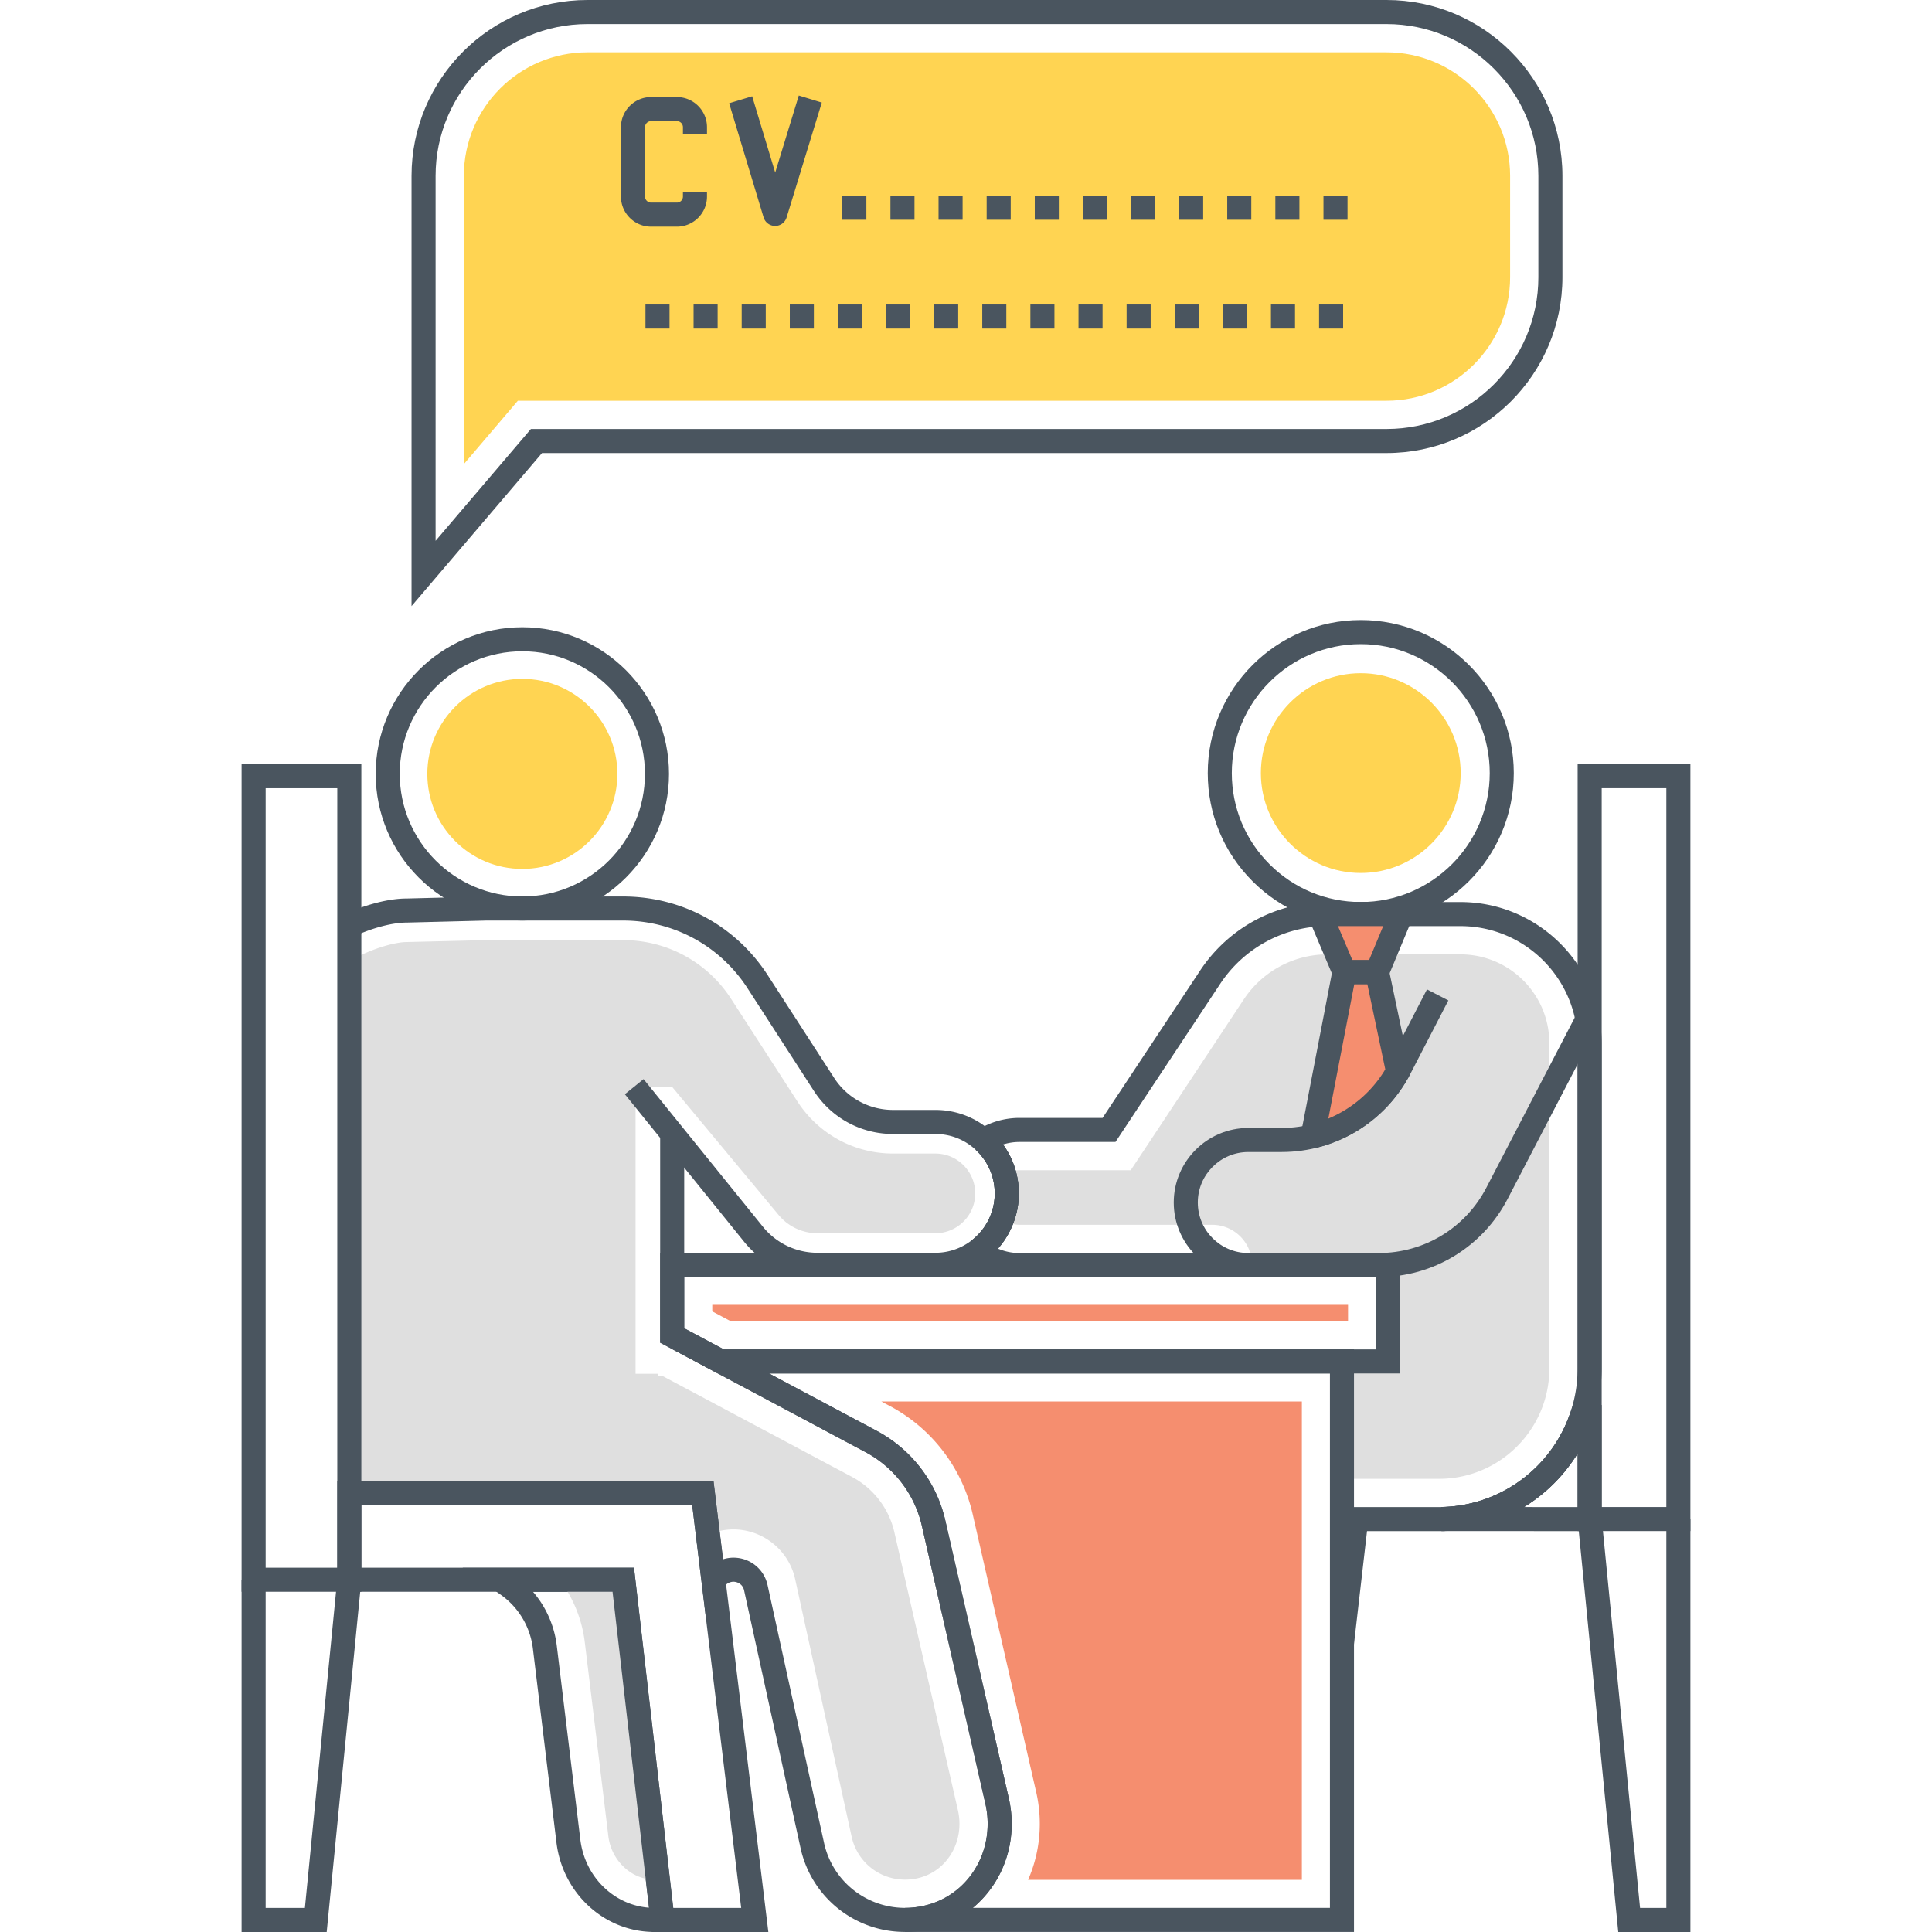 <svg version="1.1" id="Layer_1" xmlns="http://www.w3.org/2000/svg" x="0" y="0" viewBox="0 0 512 512" style="enable-background:new 0 0 512 512" xml:space="preserve"><style>.st1{fill:#dfdfdf}.st2{fill:#4a555f}.st3{fill:#ffd452}.st4{fill:#f58e6f}</style><path class="st1" d="M387.021 252.92h-35.188a26.624 26.624 0 0 0-22.206 11.915l-26.818 40.526-3.16 4.762h-29.445a7.095 7.095 0 0 0-4.035 1.239c.406 1.559.64 3.203.64 4.911 0 2.328-.427 4.57-1.217 6.641a7.137 7.137 0 0 0 4.612 1.665h51.01c5.849 0 10.591 4.741 10.591 10.59h36.064v25.622h-12.235v31.111h25.687c16.167 0 29.274-13.106 29.274-29.274v-86.135c-.001-13.019-10.555-23.573-23.574-23.573z"/><path class="st2" d="M360.618 164.325c-22.36 0-40.551 18.191-40.551 40.551 0 10.831 4.218 21.014 11.877 28.673s17.843 11.877 28.674 11.877c22.36 0 40.551-18.191 40.551-40.55 0-22.36-18.191-40.551-40.551-40.551zm0 74.725c-9.128 0-17.711-3.555-24.166-10.009-6.454-6.455-10.009-15.037-10.009-24.165 0-18.844 15.332-34.175 34.176-34.175s34.176 15.331 34.176 34.175-15.333 34.174-34.177 34.174z"/><path class="st3" d="M360.618 178.403c-14.597 0-26.473 11.876-26.473 26.473s11.876 26.473 26.473 26.473c14.598 0 26.474-11.876 26.474-26.473s-11.876-26.473-26.474-26.473z"/><path class="st2" d="m418.449 267.501-24.553 47.252c-5.548 10.678-16.47 17.31-28.504 17.31h-34.578c-7.379 0-13.382-6.003-13.382-13.382s6.003-13.382 13.382-13.382l8.805-.001c14.451 0 27.552-7.973 34.193-20.808l10.018-19.364-5.664-2.929-10.016 19.364c-5.541 10.709-16.473 17.362-28.531 17.362h-8.805c-10.894 0-19.757 8.863-19.757 19.758 0 10.894 8.863 19.758 19.757 19.758h34.578c14.422 0 27.512-7.95 34.161-20.746l24.553-47.252-5.657-2.94z"/><path class="st2" d="M387.021 239.056h-35.188c-13.609 0-26.231 6.774-33.767 18.125l-25.873 39.077h-21.989a20.834 20.834 0 0 0-11.337 3.329l3.459 5.354a14.483 14.483 0 0 1 7.878-2.308h25.414l27.761-41.929a34.084 34.084 0 0 1 28.454-15.272h35.188c17.128 0 31.062 13.934 31.062 31.061v86.113c0 20.282-16.492 36.783-36.762 36.783h-24.727l-4.127 35.769 6.334.73 3.475-30.124h19.044c23.786 0 43.138-19.361 43.138-43.159v-86.113c0-20.642-16.794-37.436-37.437-37.436z"/><path class="st2" d="M270.204 332.066c-.504 0-1.01-.016-1.5-.068a14.705 14.705 0 0 1-7.548-3.053l-3.937 5.015a21.065 21.065 0 0 0 10.812 4.377c.708.076 1.441.104 2.174.104h61.601v-6.375h-61.602zM416.117 374.495c-4.99 14.648-18.727 24.643-34.183 24.872l.096 6.374c18.142-.269 34.266-12 40.122-29.191l-6.035-2.055z"/><path class="st4" d="m349.764 242.239 6.513 15.376h8.668l6.394-15.376zM364.948 257.618h-8.677l-8.396 43.507c8.94-2.157 16.793-7.731 21.718-15.672v-.017c.456-.754.754-1.263.859-1.438a.195.195 0 0 1 .035-.069l-5.539-26.311z"/><path class="st2" d="m344.951 239.051 9.215 21.752h12.906l9.044-21.752h-31.165zm17.867 15.377h-4.429l-3.812-9.001h11.985l-3.744 9.001z"/><path class="st2" d="m373.606 283.272-5.539-26.312a3.187 3.187 0 0 0-3.119-2.531h-8.677a3.187 3.187 0 0 0-3.129 2.584l-8.397 43.507a3.188 3.188 0 0 0 3.877 3.703c9.918-2.393 18.328-8.462 23.68-17.09a3.3 3.3 0 0 0 .137-.247l.751-1.257c.042-.07.081-.141.116-.214a3.175 3.175 0 0 0 .3-2.143zm-6.742.516a3.796 3.796 0 0 0-.092.164 31.799 31.799 0 0 1-14.744 12.475l6.875-35.622h3.459l4.751 22.568-.249.415zM178.268 357.602l51.064 27.204a29.647 29.647 0 0 1 14.982 19.59l16.826 73.645c1.465 6.398.219 13.073-3.42 18.312-3.494 5.031-8.778 8.246-14.873 9.053a23.09 23.09 0 0 1-3.005.209v6.375h118.98V357.602H178.268zm174.178 148.013h-94.643a28.114 28.114 0 0 0 5.154-5.626c4.659-6.71 6.262-15.228 4.399-23.37l-16.826-73.641a36.014 36.014 0 0 0-18.2-23.799l-28.536-15.202h148.652v141.638z"/><path class="st4" d="m233.577 371.416 2.254 1.201a43.454 43.454 0 0 1 21.951 28.703l16.825 73.639c1.801 7.867 1.003 16.029-2.152 23.219h72.554V371.416H233.577z"/><path class="st2" d="M174.948 331.98v23.849l15.287 8.149h180.823V331.98h-196.11zm189.733 25.622H191.828l-10.505-5.6v-13.647h183.359v19.247z"/><path class="st4" d="M188.761 345.794v1.744l4.926 2.626h163.556v-4.37z"/><path class="st2" d="m268.368 331.98-.344 6.357c.71.077 1.445.104 2.179.104h64.789v-6.461h-66.624zM447.973 202.512H418.09v203.241l29.884.001-.001-203.242zm-23.508 196.866v-190.49h17.132l.001 190.49h-17.133z"/><path class="st2" d="M441.598 402.566v103.059l-6.967-.001-10.181-103.371-6.345.625 10.749 109.121 19.12.001V402.566z"/><path class="st2" d="m416.853 372.335-.736 2.16c-4.989 14.647-18.727 24.643-34.183 24.873l.046 6.375 42.478.023v-33.431h-7.605zm1.23 27.052-14.205-.008a43.255 43.255 0 0 0 14.205-14.18v14.188z"/><path class="st3" d="M367.448 13.864H155.671c-18.056 0-32.746 14.69-32.746 32.747v76.385l14.313-16.793h230.21c18.056 0 32.746-14.689 32.746-32.745V46.61c.001-18.056-14.689-32.746-32.746-32.746z"/><path class="st2" d="M248.724 58.239h6.375v-6.375h-6.375v6.375zm12.751 0h6.375v-6.375h-6.375v6.375zm-25.501 0h6.375v-6.375h-6.375v6.375zm38.252 0h6.375v-6.375h-6.375v6.375zm-51.003 0h6.375v-6.375h-6.375v6.375zm102.006 0h6.375v-6.375h-6.375v6.375zm12.751 0h6.375v-6.375h-6.375v6.375zm12.751-6.375v6.375h6.375v-6.375h-6.375zm-38.252 6.375h6.375v-6.375h-6.375v6.375zm-25.502 0h6.375v-6.375h-6.375v6.375zm12.751 0h6.375v-6.375h-6.375v6.375zM260.31 87.074h6.375v-6.375h-6.375v6.375zm-51.003 0h6.375v-6.375h-6.375v6.375zm38.252 0h6.375v-6.375h-6.375v6.375zm-12.751 0h6.375v-6.375h-6.375v6.375zm-63.754 0h6.375v-6.375h-6.375v6.375zm25.502 0h6.375v-6.375h-6.375v6.375zm-12.751 0h6.375v-6.375h-6.375v6.375zm38.252 0h6.375v-6.375h-6.375v6.375zm114.758 0h6.375v-6.375h-6.375v6.375zm12.751-6.376v6.375h6.375v-6.375h-6.375zm-25.502 6.376h6.375v-6.375h-6.375v6.375zm-25.502 0h6.375v-6.375h-6.375v6.375zm12.751 0h6.375v-6.375h-6.375v6.375zm-25.501 0h6.375v-6.375h-6.375v6.375zm-12.751 0h6.375v-6.375h-6.375v6.375z"/><path class="st2" d="M367.449 0H155.671c-25.7 0-46.609 20.909-46.609 46.61v114.023l34.575-40.568h223.812c25.7 0 46.609-20.908 46.609-46.609V46.61c0-25.701-20.909-46.61-46.609-46.61zm40.233 73.457c0 22.185-18.048 40.233-40.233 40.233H140.694l-25.257 29.634V46.61c0-22.186 18.049-40.235 40.233-40.235h211.778c22.186 0 40.233 18.049 40.233 40.235v26.847zM138.426 166.225c-21.43.001-38.864 17.435-38.864 38.864s17.434 38.864 38.864 38.864c21.43 0 38.865-17.434 38.865-38.864 0-21.43-17.435-38.864-38.865-38.864zm0 71.353c-17.914 0-32.488-14.574-32.488-32.488s14.574-32.488 32.488-32.489c17.914 0 32.489 14.575 32.489 32.489s-14.575 32.488-32.489 32.488z"/><path class="st3" d="M138.427 179.907c-13.886 0-25.183 11.298-25.183 25.183 0 6.727 2.619 13.05 7.376 17.806s11.081 7.376 17.807 7.376c13.885 0 25.182-11.297 25.182-25.182s-11.297-25.183-25.182-25.183z"/><path class="st2" d="M168.015 415.467h-45.433l10.151 7.176a20.487 20.487 0 0 1 8.479 14.182l6.257 51.503c1.656 13.523 12.787 23.662 25.911 23.662.827.004 1.651-.043 2.475-.122l3.233-.309-11.073-96.092zm-14.217 72.09-6.257-51.505a26.855 26.855 0 0 0-6.291-14.21h21.083l9.651 83.721c-9.297-.697-16.984-8.184-18.186-18.006z"/><path class="st1" d="M165.174 418.654h-16.889a34.322 34.322 0 0 1 6.683 16.505l6.256 51.501c.79 6.426 6.15 11.466 12.192 11.466h.085c.278 0 .555-.022.833-.065l-9.16-79.407z"/><path class="st1" d="m178.135 288.061 28.078 33.762a13.373 13.373 0 0 0 10.462 4.996h31.195c5.829 0 10.57-4.739 10.57-10.548 0-5.829-4.74-10.569-10.57-10.569h-11.188c-10.292 0-19.772-5.167-25.366-13.815l-17.551-27.159c-6.299-9.758-17.017-15.587-28.633-15.587h-36.106l-21.245.513c-2.818 0-8.882 1.494-15.203 5.039v141.001l26.049.007h67.644l1.345 11.039a16.707 16.707 0 0 1 6.747-1.43c7.815 0 14.69 5.53 16.355 13.153l15.011 68.455c1.537 6.597 7.345 11.21 14.135 11.21.662 0 1.324-.044 1.986-.128 3.993-.534 7.43-2.626 9.715-5.914 2.456-3.524 3.288-8.029 2.285-12.385l-16.826-73.622a22.206 22.206 0 0 0-11.209-14.669l-50.348-26.817-1.132.096v-.622h-5.904v-76.004h9.704z"/><path class="st2" d="M64.026 202.512v219.322h31.735V202.512H64.026zm25.36 212.947H70.402V208.888h18.984v206.571z"/><path class="st2" d="m89.401 418.335-8.597 87.287H70.402v-86.975h-6.376v93.351h22.556l9.164-93.039z"/><path class="st2" d="M189.088 392.506H89.386v29.329h72.946l10.408 90.163h30.882l-14.534-119.492zm-21.074 22.953H95.761v-16.578h87.679l12.983 106.742h-18.002l-10.407-90.164z"/><path class="st2" d="m267.356 476.62-16.826-73.642a36.013 36.013 0 0 0-18.199-23.798l-51.009-27.178v-52.546h-6.375v56.373l54.385 28.977a29.647 29.647 0 0 1 14.982 19.59l16.826 73.645c1.465 6.398.219 13.073-3.42 18.312-3.494 5.031-8.779 8.247-14.885 9.055-11.317 1.517-21.805-5.701-24.39-16.74l-15.033-68.609c-.944-4.276-4.665-7.262-9.049-7.262-.914 0-1.84.146-2.749.433l-2.521-20.717H92.578v6.375h90.869l3.666 30.182 4.771-8.442a2.84 2.84 0 0 1 1.112-1.101c.46-.235.918-.354 1.366-.354 1.12 0 2.481.708 2.822 2.256l15.042 68.648a28.281 28.281 0 0 0 27.595 21.908c1.272 0 2.56-.085 3.855-.258 7.904-1.047 14.75-5.215 19.281-11.738 4.659-6.709 6.262-15.228 4.399-23.369zM269.249 310.535a21.967 21.967 0 0 0-5.736-9.905c-.289-.288-.58-.573-.896-.832l-4.039 4.933c.152.125.288.267.438.417a15.583 15.583 0 0 1 4.07 7.014c.357 1.375.537 2.758.537 4.11 0 1.898-.339 3.75-1.02 5.537-1.036 2.808-2.876 5.26-5.324 7.091l3.819 5.105c3.436-2.57 6.025-6.025 7.474-9.958a21.738 21.738 0 0 0 1.427-7.776 22.852 22.852 0 0 0-.75-5.736z"/><path class="st2" d="M269.249 310.535a21.967 21.967 0 0 0-5.736-9.905c-.289-.288-.58-.573-.896-.832l-4.039 4.933c.152.125.288.267.438.417a15.583 15.583 0 0 1 4.07 7.014c.357 1.375.537 2.758.537 4.11 0 1.898-.339 3.75-1.02 5.537-1.036 2.808-2.876 5.26-5.324 7.091l3.819 5.105c3.436-2.57 6.025-6.025 7.474-9.958a21.738 21.738 0 0 0 1.427-7.776 22.852 22.852 0 0 0-.75-5.736z"/><path class="st2" d="M263.52 300.636c-4.161-4.186-9.719-6.492-15.649-6.492h-11.188a18.546 18.546 0 0 1-15.643-8.515l-17.572-27.179c-8.436-13.067-22.768-20.868-38.337-20.868l-36.293.001-21.059.533c-4.655 0-10.677 1.529-16.524 4.195l2.644 5.801c4.972-2.267 10.161-3.62 13.961-3.621l21.058-.533h36.212c13.395 0 25.724 6.711 32.981 17.952l17.573 27.18c4.623 7.157 12.472 11.429 20.997 11.429h11.188c4.22 0 8.172 1.637 11.141 4.625 2.973 2.955 4.61 6.907 4.61 11.127 0 8.673-7.066 15.73-15.752 15.73h-31.195c-5.664 0-10.946-2.518-14.496-6.909l-31.621-39.116-4.96 4.006 31.623 39.118c4.766 5.895 11.856 9.276 19.454 9.276h31.195c12.201 0 22.127-9.916 22.127-22.105.003-5.93-2.303-11.488-6.475-15.635zM187.36 35.57v-1.865c0-4.4-3.58-7.98-7.981-7.98h-6.84c-4.4 0-7.98 3.58-7.98 7.98v18.381c0 4.4 3.58 7.98 7.98 7.98h6.84c4.401 0 7.981-3.58 7.981-7.98V50.98h-6.375v1.106c0 .885-.72 1.605-1.605 1.605h-6.84c-.884 0-1.604-.72-1.604-1.605V33.705c0-.885.72-1.605 1.604-1.605h6.84c.885 0 1.605.72 1.605 1.605v1.865h6.375zM211.69 25.315l-6.253 20.415-6.102-20.213-6.104 1.843 9.131 30.249a3.187 3.187 0 0 0 3.046 2.266h.006a3.186 3.186 0 0 0 3.047-2.254l9.323-30.439-6.094-1.867z"/></svg>